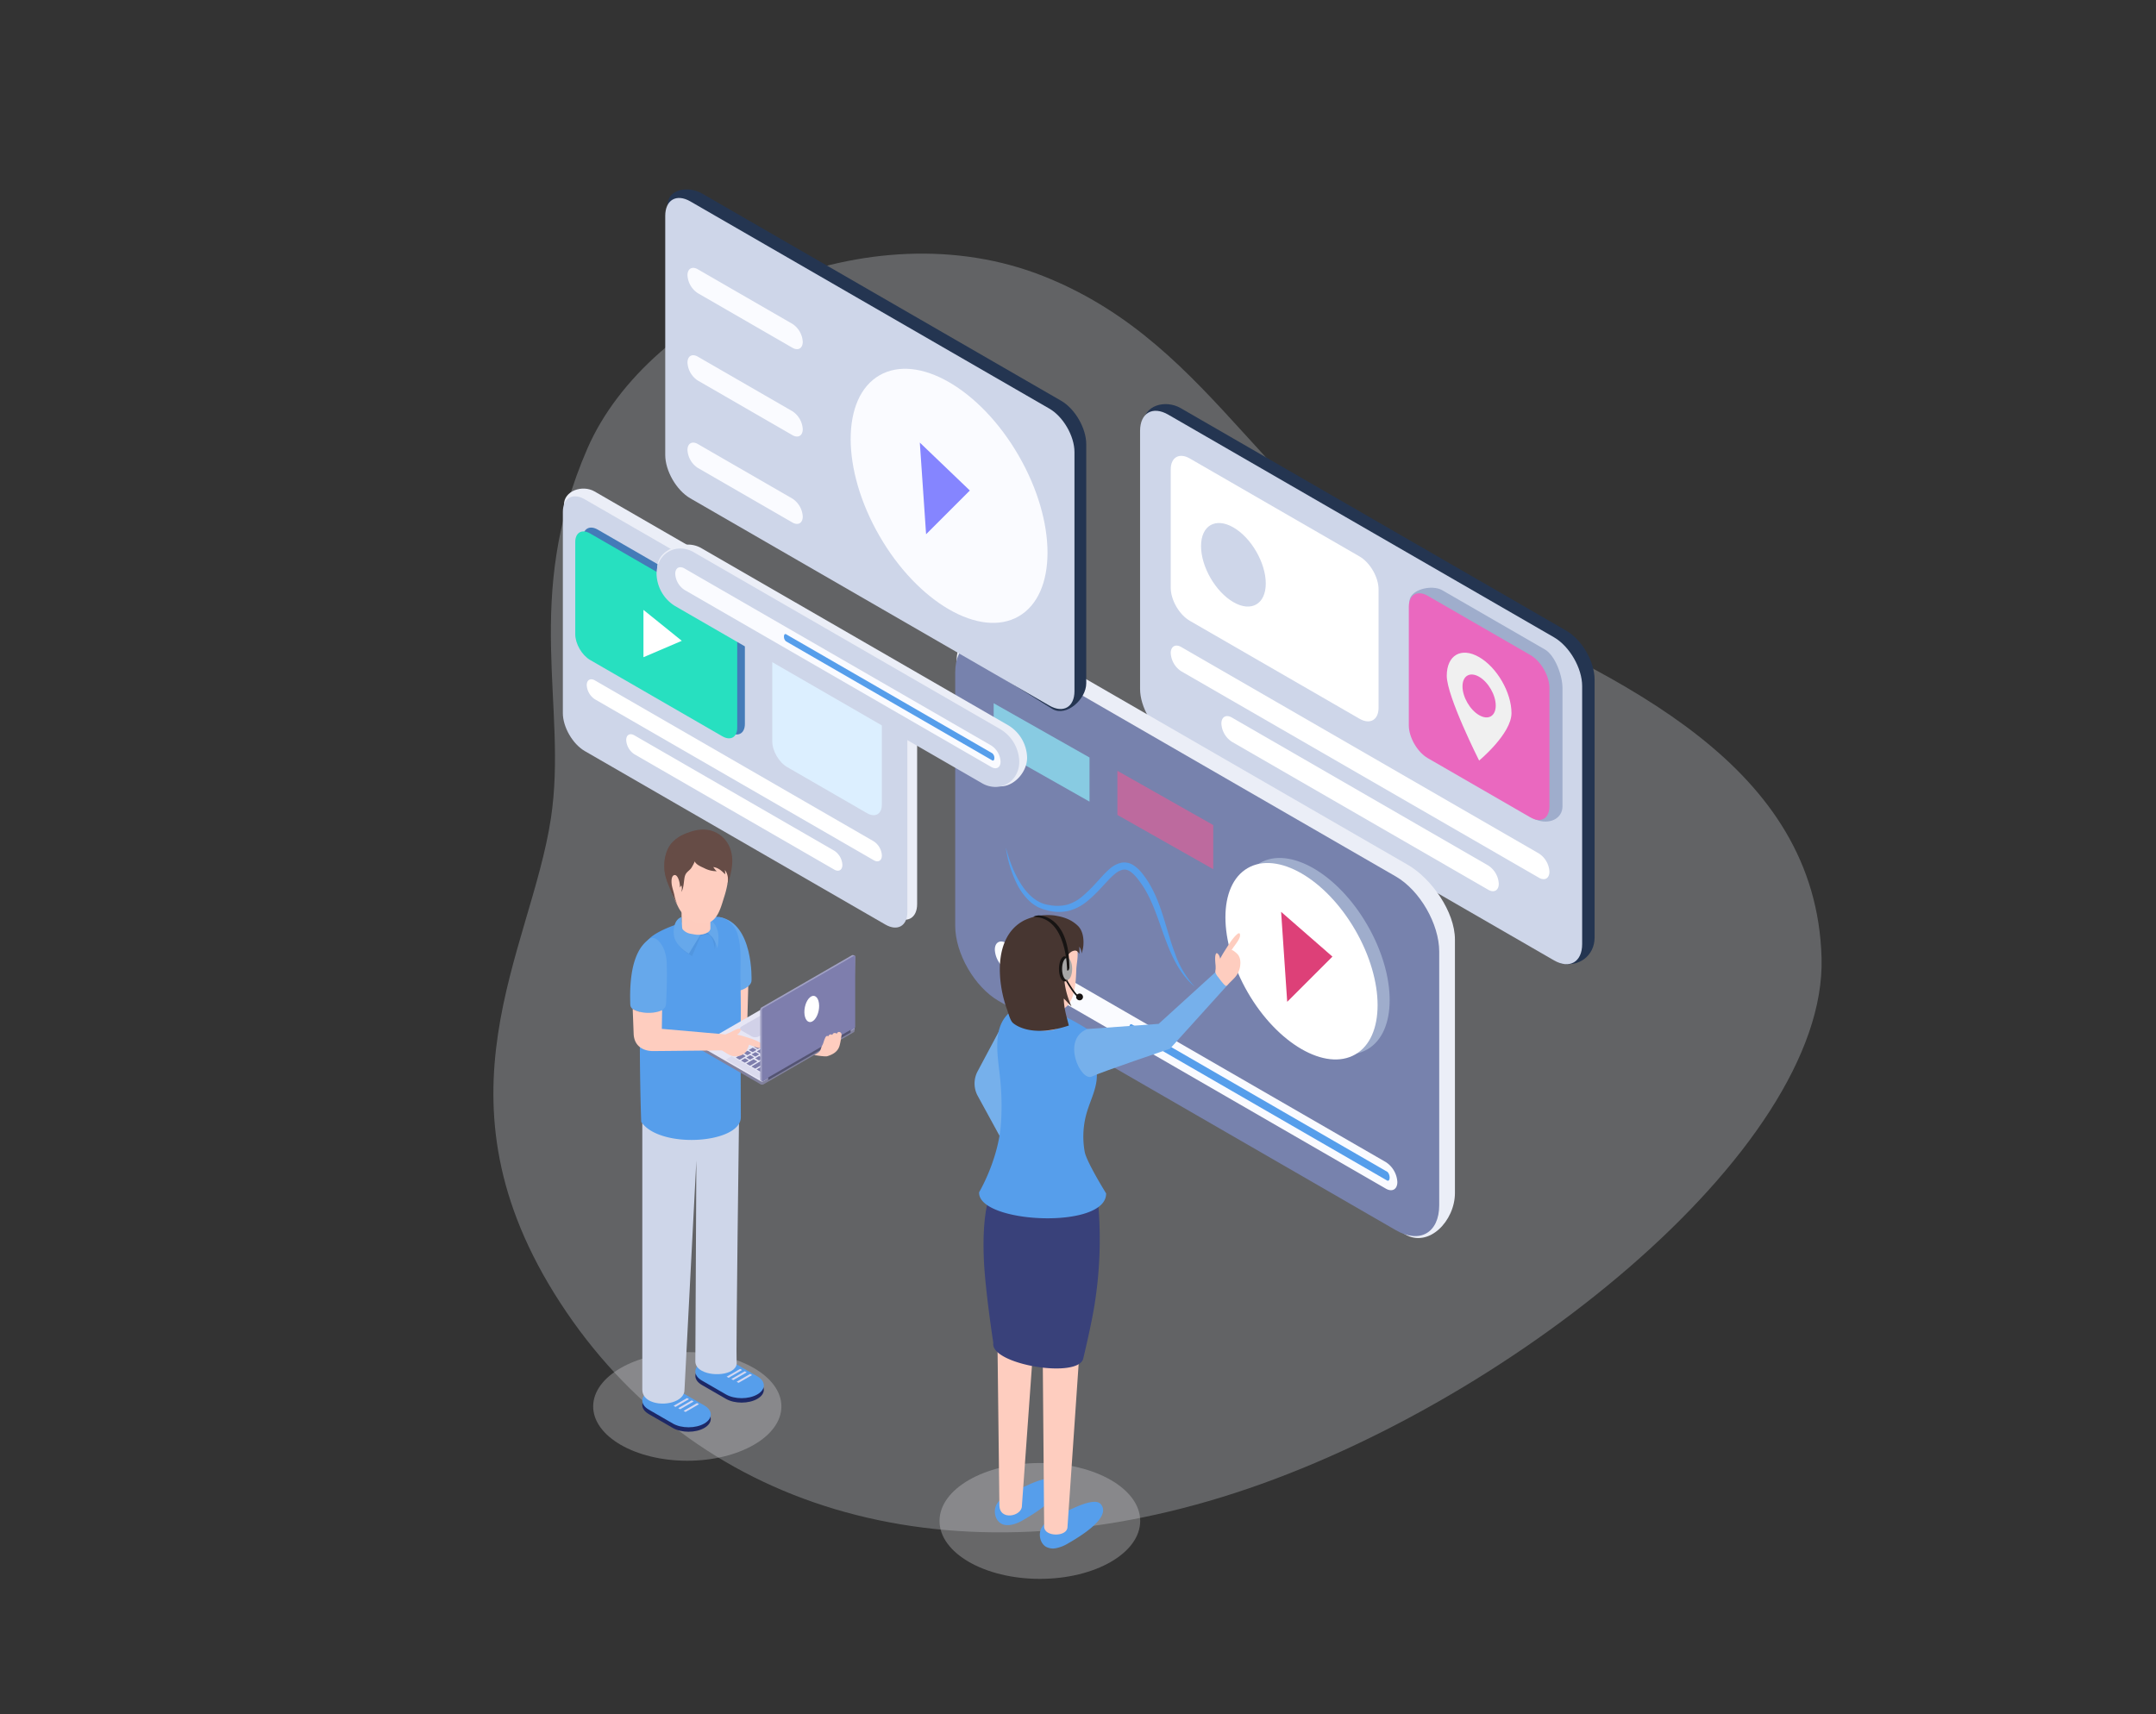 <svg xmlns="http://www.w3.org/2000/svg" xmlns:xlink="http://www.w3.org/1999/xlink" width="1427" height="1135" viewBox="0 0 1427 1135"><rect x="0" y="0" width="1427" height="1135" fill="#333333" stroke="none"/><defs><clipPath id="b"><rect width="1427" height="1135"/></clipPath></defs><g id="a" clip-path="url(#b)"><g transform="translate(0.213 38)"><g transform="translate(-1140 -49)" opacity="0.248"><g transform="matrix(0.407, 0.914, -0.914, 0.407, 2076.792, 9)"><g transform="translate(0 0)"><path d="M370.936,143.988c97.292-86.659,201.52-179.062,319.12-130.627s188.148,313.8,164.59,507.614c-23.5,193.742-136.034,322.241-295.625,347.487s-219.578-76.305-295.187-124.74C200.722,703.3,123.113,701.952,50,622.03c-68.361-74.816-70.922-235.014,19.121-322.453S274.269,229.937,370.936,143.988Z" fill="#f1f8fe"/></g></g></g></g><g transform="translate(-307.997 -91.402)"><g transform="translate(680.534 216.792)"><g transform="translate(0)"><ellipse cx="66.41" cy="38.343" rx="66.41" ry="38.343" transform="translate(249.31 843.21)" fill="#dfe1e5" opacity="0.3" style="mix-blend-mode:multiply;isolation:isolate"/><g transform="translate(382.046 142.145)"><path d="M589.928,1506.1,841.161,1659.66c12.332,3.179,22.729-5.037,22.729-16.926l0-170.822c0-11.891-8.349-26.35-18.645-32.3l-255.316-147.4c-10.3-5.945-24.646-1.668-24.646,10.223l6,171.365C571.283,1485.693,579.63,1500.15,589.928,1506.1Z" transform="translate(-563.056 -1289.554)" fill="#243551"/><path d="M588.513,1508.453l255.314,147.4c10.3,5.945,18.645,1.126,18.645-10.765l0-170.822c0-11.891-8.347-26.35-18.645-32.3l-255.314-147.4c-10.3-5.945-18.645-1.125-18.645,10.765l0,170.822C569.868,1488.049,578.215,1502.508,588.513,1508.453Z" transform="translate(-569.868 -1287.589)" fill="#ced6e9"/><path d="M597.928,1470.128l62.526,40.574c9.313,3.834,17.954-.618,17.954-8.645v-78.394c0-8.028-4.737-21.521-11.688-25.535l-67.893-39.2c-6.952-4.012-21.7-.458-21.7,7.569l8.218,81.826C585.341,1456.354,590.975,1466.114,597.928,1470.128Z" transform="translate(-398.824 -1235.712)" fill="#9fadcc"/><path d="M594.523,1468.5l67.893,39.2c6.952,4.014,12.587.759,12.587-7.269l0-78.394c0-8.028-5.635-17.789-12.587-21.8l-67.893-39.2c-6.952-4.014-12.587-.759-12.587,7.266l0,78.4C581.936,1454.727,587.572,1464.487,594.523,1468.5Z" transform="translate(-404.061 -1234.086)" fill="#ea68bf"/><path d="M657.523,1417.821,769.9,1482.7c6.952,4.014,12.589.759,12.589-7.268V1397.04c0-8.028-5.635-17.787-12.587-21.8l-112.38-64.883c-6.953-4.012-12.587-.759-12.587,7.268l0,78.4C644.936,1404.046,650.571,1413.807,657.523,1417.821Z" transform="translate(-624.637 -1274.38)" fill="#fff"/><path d="M588.886,1395.615,825.632,1532.3c3.838,2.217,6.949.42,6.949-4.012a15.357,15.357,0,0,0-6.949-12.034L588.886,1379.568c-3.838-2.217-6.949-.42-6.949,4.012A15.358,15.358,0,0,0,588.886,1395.615Z" transform="translate(-561.638 -1218.74)" fill="#fff"/><path d="M607.559,1421.619,777.268,1519.6c3.838,2.215,6.949.42,6.949-4.012a15.357,15.357,0,0,0-6.949-12.034l-169.709-97.98c-3.838-2.215-6.949-.418-6.949,4.012A15.36,15.36,0,0,0,607.559,1421.619Z" transform="translate(-546.794 -1198.066)" fill="#fff"/><g transform="translate(40.359 78.731)"><path d="M686.526,1348.7c0,13.659,9.589,30.268,21.419,37.1s21.421,1.292,21.421-12.366-9.589-30.27-21.419-37.1S686.526,1335.046,686.526,1348.7Z" transform="translate(-686.526 -1333.413)" fill="#ced6e9"/></g><g transform="translate(202.99 164.57)"><path d="M595.927,1396.524c0,13.661,21.42,56.132,21.42,56.132s21.419-17.741,21.419-31.4-9.589-30.269-21.419-37.1S595.929,1382.865,595.927,1396.524Z" transform="translate(-595.927 -1381.232)" fill="#f0f0f0"/></g><path d="M601.731,1397.135c0,7.017,4.926,15.547,11,19.056s11,.664,11-6.353-4.924-15.547-11-19.055S601.731,1390.12,601.731,1397.135Z" transform="translate(-388.322 -1210.262)" fill="#ea68bf"/></g><g transform="translate(259.691 291.353)"><path d="M600.861,1665.335,862.073,1827.69c15.859,9.155,33.028-9.031,33.028-27.342l0-167.852c0-18.312-15.456-40.373-31.313-49.528l-262.925-151.8c-15.858-9.155-35.58-1.811-35.58,16.5l6.864,167.931C572.148,1633.912,585,1656.18,600.861,1665.335Z" transform="translate(-564.349 -1427.235)" fill="#ebeef7"/><path d="M599.791,1669.672l262.926,151.8c15.858,9.157,28.714,1.734,28.714-16.577l0-167.852c0-18.312-12.854-40.577-28.714-49.734L599.793,1435.51c-15.858-9.156-28.714-1.734-28.714,16.578l0,167.852C571.077,1638.251,583.933,1660.517,599.791,1669.672Z" transform="translate(-571.077 -1423.773)" fill="#7782ad"/><path d="M786.252,1599.8A61.835,61.835,0,0,1,773.2,1577.86c-3.064-7.986-5.213-16.328-7.866-24.607-2.594-8.27-5.764-16.624-10.724-24.128-2.5-3.642-5.1-7.44-9.557-10.115a10.819,10.819,0,0,0-7.913-1.18,17.792,17.792,0,0,0-6.619,3.438c-3.653,3.027-6.358,6.376-9.315,9.505a98.067,98.067,0,0,1-8.975,8.886,28,28,0,0,1-10.4,5.838,27.115,27.115,0,0,1-11.925.23c-8.259-1.05-14.52-7.211-18.958-14.371-4.558-7.168-7.491-15.368-9.744-23.7a78.107,78.107,0,0,0,7.714,24.874,40.266,40.266,0,0,0,8.029,10.683,25.67,25.67,0,0,0,5.663,3.954c1.068.449,2.17.95,3.254,1.292l3.256.919a29.428,29.428,0,0,0,13.763.176,32.268,32.268,0,0,0,12.215-6.385,93.548,93.548,0,0,0,9.539-9.216c2.987-3.13,5.825-6.477,8.862-8.939a13.23,13.23,0,0,1,4.732-2.583,6.044,6.044,0,0,1,4.569.672c3.068,1.721,5.685,5.18,8.076,8.568,4.807,6.809,7.963,14.745,10.937,22.783,2.924,8.069,5.584,16.364,9.239,24.311C774.7,1586.664,779.531,1594.278,786.252,1599.8Z" transform="translate(-627.685 -1363.293)" fill="#569eeb"/><path d="M700.02,1483.658l63.434,35.917v-29.217L700.02,1454.44Z" transform="translate(-674.56 -1405.604)" fill="#88cbe2"/><path d="M654.4,1508.578l63.434,35.917v-29.217L654.4,1479.361Z" transform="translate(-547.049 -1385.791)" fill="#bd6a9e"/><ellipse cx="71.221" cy="41.121" rx="71.221" ry="41.121" transform="translate(237.194 298.534) rotate(-120)" fill="#9fadcc"/><ellipse cx="71.221" cy="41.121" rx="71.221" ry="41.121" transform="translate(229.206 301.884) rotate(-120)" fill="#fff"/><path d="M594.127,1560.917l251.2,145.023c4.2,2.427,7.608.459,7.608-4.391a16.821,16.821,0,0,0-7.608-13.178l-251.2-145.023c-4.2-2.425-7.608-.46-7.608,4.392A16.814,16.814,0,0,0,594.127,1560.917Z" transform="translate(-560.295 -1335.743)" fill="#fafbff"/><g transform="translate(115.252 261.297)"><path d="M759.951,1676.313c.939.542,1.7-.328,1.7-1.938s-.763-3.36-1.7-3.9l-168.9-97.514c-.939-.54-1.7.33-1.7,1.939s.763,3.362,1.7,3.9Z" transform="translate(-589.348 -1572.799)" fill="#569eeb"/></g><path d="M44.969,0V42.329L0,3.059Z" transform="translate(217.871 184.78) rotate(45)" fill="#dd4078"/></g><g transform="translate(0 198.078)"><path d="M783.85,1543.853l198.965,114.87c8.024,4.633,14.529.878,14.529-8.388l0-133.121c0-9.266-6.505-20.534-14.529-25.167l-198.965-114.87c-8.026-4.633-20.273-.474-20.273,8.792l5.741,132.718C769.319,1527.954,775.824,1539.222,783.85,1543.853Z" transform="translate(-762.853 -1375.273)" fill="#ebeef7"/><path d="M781.71,1546.786l198.965,114.87c8.024,4.633,14.529.876,14.531-8.39V1520.145c0-9.266-6.505-20.532-14.529-25.165L781.712,1380.11c-8.024-4.633-14.531-.878-14.531,8.389v133.12C767.179,1530.885,773.685,1542.153,781.71,1546.786Z" transform="translate(-767.181 -1373.005)" fill="#ced6e9"/><path d="M786.393,1515.652,839.3,1546.2c5.417,3.127,9.808.592,9.808-5.663l0-61.094c0-6.256-4.392-13.861-9.81-16.99l-52.908-30.545c-5.417-3.129-9.81-.592-9.81,5.663v61.094C776.585,1504.917,780.976,1512.525,786.393,1515.652Z" transform="translate(-637.968 -1331.311)" fill="#dcefff"/><path d="M836.9,1474.745l87.578,50.561c5.417,3.129,9.81.593,9.81-5.663v-61.092c0-6.256-4.391-13.863-9.808-16.99L836.9,1391c-5.418-3.127-9.81-.592-9.81,5.664v61.093C827.093,1464.012,831.484,1471.617,836.9,1474.745Z" transform="translate(-813.809 -1363.834)" fill="#447bb8"/><path d="M839.725,1476.156l87.578,50.562c5.418,3.129,9.81.592,9.81-5.663v-61.092c0-6.256-4.391-13.863-9.808-16.99l-87.578-50.562c-5.417-3.127-9.81-.592-9.81,5.664v61.093C829.917,1465.424,834.308,1473.029,839.725,1476.156Z" transform="translate(-821.703 -1362.711)" fill="#27e0c0"/><path d="M32.428,0,22.163,25.631,0,3.468Z" transform="translate(55.796 77.85) rotate(45)" fill="#fff"/><path d="M782,1458.852l184.5,106.516c2.991,1.727,5.416.327,5.416-3.127a11.967,11.967,0,0,0-5.416-9.378L782,1446.348c-2.99-1.727-5.414-.326-5.414,3.125A11.967,11.967,0,0,0,782,1458.852Z" transform="translate(-760.768 -1319.352)" fill="#fff"/><path d="M796.554,1479.118l132.253,76.353c2.991,1.727,5.414.327,5.414-3.125a11.968,11.968,0,0,0-5.414-9.379l-132.253-76.355c-2.991-1.727-5.416-.327-5.416,3.127A11.973,11.973,0,0,0,796.554,1479.118Z" transform="translate(-749.2 -1303.24)" fill="#fff"/></g><g transform="translate(272.5 480.382)"><g transform="translate(0 61.098)"><path d="M706.354,1779.508a9.926,9.926,0,0,1-7.4-.834c-4.01-2.529-4.987-8.527-2.854-12.467,3.321-6.132,13.987-9.821,20-12.553,3.777-1.716,15.655-7.32,19.191-3.192,7.951,9.277-16.391,23.009-22.28,26.416A23.637,23.637,0,0,1,706.354,1779.508Z" transform="translate(-651.782 -1421.555)" fill="#569eeb"/><path d="M722.949,1770.913c-2.61.553-5.286.5-7.4-.837-4.012-2.529-4.989-8.525-2.854-12.466,3.319-6.132,13.987-9.819,20-12.553,3.777-1.716,15.655-7.319,19.191-3.192,7.95,9.279-16.389,23.009-22.28,26.418A23.613,23.613,0,0,1,722.949,1770.913Z" transform="translate(-698.162 -1428.39)" fill="#569eeb"/><path d="M728.111,1696.353l-7.92,115.8c0,6.827-15.448,6.735-15.448-.091l-1.018-121.7Z" transform="translate(-658.678 -1468.156)" fill="#fecdbf"/><path d="M744.83,1690.258l-8.087,112.908c0,6.827-14.9,10.04-14.9-.6l-1.4-118.3Z" transform="translate(-705.409 -1473.002)" fill="#fecdbf"/><path d="M696.405,1687.968c-.5-12.964-.135-28.958,3.7-41.353,2.917-9.431,6.972-22.765,18.613-23.729,4.5-.372,9.832,1.409,14.142,2.559,12.068,3.222,23.817,9.123,36.052,11.4,3,6.83,3.161,13.739,3.675,20.991a274.239,274.239,0,0,1-2.682,59.636c-1.994,13.411-7.591,36.538-7.591,36.538-2.389,14.292-62,4.332-59.611-9.961C702.7,1744.052,697.2,1708.5,696.405,1687.968Z" transform="translate(-690.291 -1521.846)" fill="#39417a"/><path d="M752.29,1568.967l-20.4,38.291a17.15,17.15,0,0,0,.075,15.9l19.18,35.1Z" transform="translate(-729.972 -1564.674)" fill="#76b0eb"/><path d="M708.221,1645.473c-2.287,23.485-14.316,43.55-14.316,43.55-.943,20.7,84.47,24.924,84.067.761,0,0-12.889-20.735-14.172-27.511a56.642,56.642,0,0,1,1.691-27.054c2.542-8.275,7.283-17,6.186-26.025-1.027-8.464-4.351-27.032-4.351-27.032s-13.445-8.887-22.519-11.761c-9.595-3.039-23.673-7.04-31.59.467-11.433,10.844-6.3,30.823-5.2,44.965A170.466,170.466,0,0,1,708.221,1645.473Z" transform="translate(-690.898 -1566.576)" fill="#569eeb"/></g><g transform="translate(16.723)"><path d="M751.5,1554.5a24.615,24.615,0,0,1,.149,4.728c-.189,2.752-.718,5.411-.837,8.2-.25,5.875-.442,11.7-2.285,17.337a21.4,21.4,0,0,1-3.114,6.157c-.564.758-3.9,3.132-3.927,3.906l-.307,8.55c-.074,2.066-2.668,3.389-6.078,4.033-6.527,1.258-15.96-.1-15.818-4.033l.262-7.324a23.354,23.354,0,0,1-2.98-4.195c-4.576-7.292-12.555-22.264-12.163-30.461.46-10.164,3.687-20.133,14.116-25.039a24.239,24.239,0,0,1,23.422,1.547C747.316,1541.453,750.673,1547.981,751.5,1554.5Z" transform="translate(-700.19 -1531.326)" fill="#fecdbf"/><path d="M757.483,1553.138a19.988,19.988,0,0,1-1.185,4.924,6.8,6.8,0,0,0-1.508-4.518,41.671,41.671,0,0,1,.117,4.718c-1.2-1.6-1.853-2.633-4.143-1.934-5.464,1.672-6.232,12.059-6.053,16.669a54.57,54.57,0,0,0,4.976,20.056c-1.736-1.5-3.569-3.874-5.145-5.191.242,7.191,1.869,11.724,3.355,17.862-26.655,8.853-37.176-1.9-37.178-1.9-1.745-1.785-2.818-6.29-3.7-8.715-6.611-18.044-9.187-48.435,11.411-59.042a36.638,36.638,0,0,1,19.722-3.249c6.069.934,11.076,2.5,15.6,6.739C757.336,1542.909,757.948,1548.653,757.483,1553.138Z" transform="translate(-702.237 -1532.539)" fill="#473631"/></g><path d="M657.8,1591.384l47.273-3.416,37.915-34.494,7.584,8.9L712.624,1604.4s-44.466,15.011-51.8,18.455S640.431,1598.374,657.8,1591.384Z" transform="translate(-583.24 -1515.895)" fill="#76b0eb"/><g transform="translate(159.243 12.083)"><g transform="translate(0 13.197)"><path d="M652.236,1559.683c-.257-1.475-.007-3.508-.165-5.148-.174-1.8-.492-4.953.007-6.852.458-1.741,1.355-1.117,2.253.271a7.737,7.737,0,0,1,.718,5.184C654.729,1555.011,653.965,1559,652.236,1559.683Z" transform="translate(-651.81 -1546.622)" fill="#fecdbf"/></g><path d="M660.69,1540.7c-.007,2.883-4.486,7.464-5.633,9.871.409-.8,3.355,1.942,3.656,2.237,2.307,2.261,2.436,5.57,1.971,8.577-1.027,5.935-4.382,7.93-7.749,11.587a3.737,3.737,0,0,1-1.287,1.109.688.688,0,0,1-.682-.155,11.516,11.516,0,0,1-1.287-1.21,45.119,45.119,0,0,1-3.287-4.2,8.764,8.764,0,0,1-1.958-3.2c-.009-.135-.027-.226-.029-.4-.018-.091.009-.217-.009-.309a21.642,21.642,0,0,1,.494-2.163,19.981,19.981,0,0,1,1.58-4.278,75.348,75.348,0,0,1,4.269-7.564c2.077-3.247,4.341-7.022,6.931-9.673C658.911,1539.681,660.724,1538.037,660.69,1540.7Z" transform="translate(-644.21 -1539.27)" fill="#fecdbf"/></g><g transform="translate(39.04 0.267)"><path d="M707.1,1556.108c0,4.6,1.682,8.32,3.755,8.32s3.757-3.725,3.757-8.32-1.682-8.32-3.757-8.32S707.1,1551.513,707.1,1556.108Z" transform="translate(-690.277 -1520.682)" fill="#171413"/><ellipse cx="3.329" cy="7.373" rx="3.329" ry="7.373" transform="translate(18.892 28.053)" fill="#a6a6a6"/><path d="M731.157,1567.552c-.368,1.666-.9,1.821-1.486,1.585,0,0,.122-35.449-22.2-35.449-.289-.276,2.24-1.3,4.664-.914C713.931,1533.061,731.157,1534.99,731.157,1567.552Z" transform="translate(-707.45 -1532.688)" fill="#171413"/><path d="M704.882,1556.53s5.233,9.056,7.482,10.293l-.5,1.125s-2.675-1.773-7.749-10.7Z" transform="translate(-682.661 -1513.732)" fill="#171413"/><path d="M703.6,1565.52a2.237,2.237,0,1,0-.521-2.863A2.07,2.07,0,0,0,703.6,1565.52Z" transform="translate(-674.519 -1509.799)" fill="#171413"/></g></g><g transform="translate(62.016 235.158)"><path d="M988.818,1492.253c9,0,17.576-9.446,17.576-19a25.76,25.76,0,0,0-12.343-21.371L791.04,1334.673a17.724,17.724,0,0,0-8.934-2.5c-9,0-20.456,5.419-20.456,14.976,0,8.388,9.749,18.965,17.012,23.158l203.019,117.209C984.548,1489.176,985.761,1492.253,988.818,1492.253Z" transform="translate(-761.127 -1332.174)" fill="#ebeef7"/><path d="M988.833,1491.468c9,0,15.78-7.213,15.78-16.77a25.761,25.761,0,0,0-12.343-21.37L789.258,1336.121a17.713,17.713,0,0,0-8.934-2.5c-9,0-15.779,7.209-15.779,16.766a25.769,25.769,0,0,0,12.334,21.368L979.9,1488.966A17.715,17.715,0,0,0,988.833,1491.468Z" transform="translate(-764.545 -1331.023)" fill="#ced6e9"/><path d="M777.588,1355.556l203.02,117.211c3.4,1.96,6.148.37,6.148-3.551a13.587,13.587,0,0,0-6.148-10.648L777.59,1341.357c-3.4-1.96-6.15-.372-6.15,3.549A13.592,13.592,0,0,0,777.588,1355.556Z" transform="translate(-759.065 -1325.54)" fill="#fafbff"/><g transform="translate(84.33 59.211)"><path d="M911.609,1448.821c.758.438,1.375-.266,1.375-1.567a3.952,3.952,0,0,0-1.375-3.154L775.1,1365.29c-.758-.438-1.373.265-1.373,1.565a3.948,3.948,0,0,0,1.373,3.154Z" transform="translate(-773.726 -1365.16)" fill="#569eeb"/></g></g><g transform="translate(67.761)"><path d="M762.683,1400.506,994.651,1545.22c9.175,5.3,22.288-6.51,22.289-17.1l0-158.237c0-10.593-7.437-23.473-16.61-28.77l-237.645-137.2c-9.174-5.3-22.844-2.987-22.844,7.606l6.231,160.222C746.074,1382.329,753.511,1395.21,762.683,1400.506Z" transform="translate(-738.276 -1201.172)" fill="#243551"/><path d="M760.8,1403.2l237.646,137.2c9.173,5.3,16.61,1,16.61-9.591l0-158.237c0-10.593-7.437-23.472-16.61-28.768L760.8,1206.6c-9.173-5.3-16.61-1-16.61,9.589l0,158.237C744.188,1385.018,751.625,1397.9,760.8,1403.2Z" transform="translate(-744.188 -1198.661)" fill="#ced6e9"/><ellipse cx="92.128" cy="53.191" rx="92.128" ry="53.191" transform="matrix(-0.5, -0.866, 0.866, -0.5, 187.88, 309.249)" fill="#fafbff"/><path d="M851.225,1246.862l62.6,36.138c3.78,2.183,6.846.415,6.846-3.953a15.135,15.135,0,0,0-6.846-11.858l-62.6-36.138c-3.78-2.183-6.846-.415-6.846,3.953A15.135,15.135,0,0,0,851.225,1246.862Z" transform="translate(-829.652 -1178.159)" fill="#fafbff"/><path d="M851.225,1279.085l62.6,36.138c3.78,2.183,6.846.413,6.846-3.953a15.135,15.135,0,0,0-6.846-11.859l-62.6-36.138c-3.78-2.185-6.846-.415-6.846,3.953A15.135,15.135,0,0,0,851.225,1279.085Z" transform="translate(-829.652 -1152.541)" fill="#fafbff"/><path d="M851.227,1311.307l62.6,36.138c3.782,2.183,6.846.413,6.846-3.953a15.129,15.129,0,0,0-6.846-11.858l-62.6-36.138c-3.782-2.185-6.846-.415-6.846,3.953A15.131,15.131,0,0,0,851.227,1311.307Z" transform="translate(-829.653 -1126.922)" fill="#fafbff"/></g><path d="M45.846,0V40.948L0,.974Z" transform="translate(236.957 166.934) rotate(45)" fill="#8585ff"/></g><g transform="translate(20.073 423.799)"><ellipse cx="62.285" cy="35.961" rx="62.285" ry="35.961" transform="translate(0 345.969)" fill="#dfe1e5" opacity="0.3" style="mix-blend-mode:multiply;isolation:isolate"/><g transform="translate(24.464)"><g transform="translate(0)"><g transform="translate(8.053 369.579)"><path d="M1246.1,1667.777c-5.739,3.312-5.739,8.683,0,12l15.931,9.2c5.737,3.312,15.041,3.312,20.778,0s5.739-8.685,0-12l-15.931-9.2C1261.144,1664.463,1251.84,1664.463,1246.1,1667.777Z" transform="translate(-1241.799 -1662.351)" fill="#1d2866"/><path d="M1246.1,1666.139c-5.739,3.312-5.739,8.683,0,12l15.931,9.2c5.737,3.312,15.041,3.312,20.778,0s5.739-8.684,0-12l-15.931-9.2C1261.144,1662.825,1251.84,1662.825,1246.1,1666.139Z" transform="translate(-1241.799 -1663.654)" fill="#569eeb"/><g transform="translate(20.707 6.806)"><path d="M1258.289,1675.184l8.913-5.146-1.273-.735-8.913,5.146Z" transform="translate(-1250.408 -1665.969)" fill="#d3d7f2"/><path d="M1256.328,1674.187l8.913-5.146-1.273-.735-8.913,5.146Z" transform="translate(-1251.967 -1666.762)" fill="#d3d7f2"/><path d="M1254.608,1673.326l8.913-5.146-1.273-.735-8.913,5.146Z" transform="translate(-1253.335 -1667.446)" fill="#d3d7f2"/></g></g><g transform="translate(43.17 350.295)"><path d="M1265.666,1657.033c-5.739,3.314-5.739,8.685,0,12l15.93,9.2c5.739,3.313,15.041,3.313,20.78,0s5.737-8.683,0-12l-15.931-9.2C1280.705,1653.721,1271.4,1653.721,1265.666,1657.033Z" transform="translate(-1261.362 -1651.608)" fill="#1d2866"/><path d="M1265.666,1655.4c-5.739,3.312-5.739,8.685,0,12l15.93,9.2c5.739,3.314,15.041,3.314,20.78,0s5.737-8.685,0-12l-15.931-9.2C1280.705,1652.082,1271.4,1652.082,1265.666,1655.4Z" transform="translate(-1261.362 -1652.911)" fill="#569eeb"/><g transform="translate(20.706 6.807)"><path d="M1277.852,1664.442l8.912-5.146-1.273-.735-8.913,5.146Z" transform="translate(-1269.97 -1655.226)" fill="#d3d7f2"/><path d="M1275.891,1663.444l8.912-5.146-1.273-.736-8.913,5.146Z" transform="translate(-1271.529 -1656.019)" fill="#d3d7f2"/><path d="M1274.17,1662.584l8.913-5.146-1.273-.735-8.913,5.146Z" transform="translate(-1272.897 -1656.703)" fill="#d3d7f2"/></g></g><path d="M1241.8,1562.829v182.19c0,3.793,2.352,6.351,5.7,7.793,8.2,3.617,22.406.5,22.23-7.793l7.85-151.7-.677,133.172c.059,2.7,1.824,4.735,4.382,6.118,8,4.351,24.142,2.292,22.936-6.118-.47-3.38,1.617-162.872,1.617-162.872Z" transform="translate(-1233.749 -1374.237)" fill="#ced6e9"/><g transform="translate(53.226 57.993)"><g transform="translate(6.319 41.679)"><path d="M1289.231,1513.293l-.675,24.8,33.338,15.576c6.235,2.222,1.625,15.156-4.61,12.932l-38.9-16.4a11.523,11.523,0,0,1-7.128-9.519l-.772-20.232Z" transform="translate(-1270.485 -1513.293)" fill="#fecdbf"/></g><path d="M1273.178,1490.127c-7.948-1.472-6.507,28.215-5.146,39.409,1.915,15.773,26.075,10.069,26.048,2.413C1294.079,1531.949,1295.555,1494.272,1273.178,1490.127Z" transform="translate(-1266.964 -1490.074)" fill="#66a8eb"/></g><path d="M1241.807,1625.73c2.675,3.969,7.32,6.909,12.937,8.849,20.231,7.117,53.224,1.677,52.987-12.084,0,0-.235-52.281-.058-64.807.176-11.645-.294-23.23-.147-34.815.088-6.852.147-14-1.765-20.7a17,17,0,0,0-4.94-8.351,14.554,14.554,0,0,0-5.529-3.265c-10.5-3.308-44.706,7.159-49.546,15.673C1238.689,1514.7,1241.246,1612.791,1241.807,1625.73Z" transform="translate(-1234.465 -1432.197)" fill="#569eeb"/><path d="M1254.2,1498.644c-.223,3.867,3.479,8.381,6.573,10.3,1.194.738,4.079,2.671,4.079,2.671s3.256-7.432,4.482-10.544c.393-1,.808-1.914,1.091-2.892,1.538-.183,3.355-1.134,4.983-.989,1.278.115,2.619,2.455,3.17,3.742a30.706,30.706,0,0,1,1.328,6.191s1.266-6.888-.154-9.343c-1.21-2.091-2.87-1.962-5.152-2.063a110.5,110.5,0,0,0-14.942.1C1257.108,1496.046,1254.954,1495.845,1254.2,1498.644Z" transform="translate(-1223.897 -1427.758)" fill="#4784c4" opacity="0.3" style="mix-blend-mode:multiply;isolation:isolate"/><path d="M1267.04,1500.215s1.983,2,2.708,2.7c1.993,1.915,3.716,7.659,3.716,7.659a42.637,42.637,0,0,0,.587-4.382,36.867,36.867,0,0,0,.056-4.132c-.309-4.044-2.052-8.191-5.583-10.411a9.087,9.087,0,0,0-1.968-.911,9.694,9.694,0,0,1-2.021-.476c1.8,1.321,2.21,4.746,2.3,6.816A12.131,12.131,0,0,0,1267.04,1500.215Z" transform="translate(-1215.669 -1431.935)" fill="#66a8eb"/><g transform="translate(22.587)"><path d="M1256.277,1502.438c0,5.784,19.008,5.784,19.008,0v-18.566h-19.008Z" transform="translate(-1244.823 -1437.013)" fill="#fecdbf"/><path d="M1258.577,1490.075s.045,7.1.7,8.036a9.083,9.083,0,0,0,4.581,2.836,35.037,35.037,0,0,0,7.231.784s-6.493,10.465-7.638,12.535c-4.2-2.352-9.776-7.313-10.042-13.063C1252.946,1491.094,1258.577,1490.075,1258.577,1490.075Z" transform="translate(-1247.123 -1432.081)" fill="#66a8eb"/><path d="M1256.612,1488.482c-.467-2.516-.7-4.61-.216-4.61H1275.4v18.566c0,3.637-6.6,4.571-9.027,4.328-4.414-.442-6.573-6.019-7.814-9.788C1258.393,1496.461,1257.273,1492.047,1256.612,1488.482Z" transform="translate(-1244.943 -1437.013)" fill="#fecdbf" opacity="0.5" style="mix-blend-mode:multiply;isolation:isolate"/><path d="M1257.9,1508.138a20.367,20.367,0,0,0,9.557,8.939,9.19,9.19,0,0,0,.941.413,13.274,13.274,0,0,0,9.438.47c6.441-2.294,8.41-11.5,10.41-17.615,2.617-8.173,3.353-17.024,3.206-25.463a1.165,1.165,0,0,0-.031-.325,10.863,10.863,0,0,0-.587-3.38,13.717,13.717,0,0,0-2.705-4.764c-6-6.881-18.672-9.027-25.847-4.351-6.322,4.116-8.616,7.909-9.762,15.82C1250.759,1490.173,1252.023,1496.524,1257.9,1508.138Z" transform="translate(-1248.392 -1456.337)" fill="#fecdbf"/><path d="M1249.91,1481.047c-.176,5.41,1.294,9.852,3.147,14.409.53,1.323,1.088,2.646,1.646,4.028a65.146,65.146,0,0,0,4.03,7.968,22.417,22.417,0,0,1-2.147-6.2c-.47-2.176-1.235-4.294-1.648-6.47-.293-1.617-.705-6,1.413-6.792,2.881-1.059,4.528,7.2,3.646,8.41a7.968,7.968,0,0,1,1.235-1.559,6.084,6.084,0,0,1-.147,4.264c1.852-2.029,1.677-8,2.47-10.526.824-2.765,2.764-3.294,4.263-5.382.354-.53,2.382-3.94,2.118-4.441,1.323,2.617,4.615,3.647,6.968,4.852a17.758,17.758,0,0,0,7.94,1.764c-.941-.264-1.852-2-2.558-2.734,3.2.264,5.674,2.5,7.85,4.762a6.514,6.514,0,0,0-.2-2.822c2.117,2.147,2.705,7.028,1.675,9.821a63.879,63.879,0,0,0,2.294-7.645c1.441-6.294,1.617-12.88-1.382-18.7a18.922,18.922,0,0,0-12.908-9.88c-4.764-1-9.645-.029-14.114,1.705-.734.264-1.442.558-2.147.881a23.61,23.61,0,0,0-8.439,5.852C1251.587,1470.461,1250.057,1475.812,1249.91,1481.047Z" transform="translate(-1249.896 -1457.768)" fill="#664c46"/><path d="M1252.528,1492.727c-.882-3.881-.765-8.263-.618-12.231.088-2.94.323-7.2,2.971-9.087a7.243,7.243,0,0,1,.558,2.265c.117-1.266,4.175-9.88,5.5-11.086a9.424,9.424,0,0,0-.088,1.883s2.588-3.971,4.646-5.529c-.734.264-1.442.558-2.147.881a23.607,23.607,0,0,0-8.439,5.852c-3.323,3.852-4.852,9.2-5,14.438-.176,5.41,1.294,9.852,3.147,14.409A17.033,17.033,0,0,1,1252.528,1492.727Z" transform="translate(-1249.896 -1456.834)" fill="#664c46" opacity="0.5" style="mix-blend-mode:screen;isolation:isolate"/></g><g transform="translate(0 71.768)"><path d="M1237.361,1539.679c.06,2.264-.176,3.822,1.646,5.087a12.467,12.467,0,0,0,3.56,1.617c5,1.5,11.937,1.2,15.495-.736a5.024,5.024,0,0,0,3-3.94c.029-.558.059-1.147.088-1.706.031-.646.059-1.294.088-1.94.031-.411.059-.824.059-1.264.031-.736.06-1.5.088-2.235.03-.853.059-1.705.088-2.589,0-.029.03-.059,0-.116.03-.853.06-1.736.09-2.618.088-3.5.116-7.293.057-11.027,0-.618-.029-1.235-.029-1.853-.029-.646-.029-1.264-.059-1.853a28.936,28.936,0,0,0-1.559-8.527,17.754,17.754,0,0,0-4.175-6.588c-1.853-1.675-4.059-2.411-6.381-.558a24.214,24.214,0,0,0-6.439,7.674c-3.294,6.146-4.617,13.262-5.263,20.143A113.664,113.664,0,0,0,1237.361,1539.679Z" transform="translate(-1237.313 -1497.748)" fill="#66a8eb"/></g></g><g transform="translate(45.624 83.113)"><path d="M1289.762,1562.242l45.255-26.355v-1.94l-45.255,26.355C1288.827,1560.3,1288.827,1562.242,1289.762,1562.242Z" transform="translate(-1241.794 -1480.314)" fill="#7e7ead"/><g transform="translate(0 24.542)"><path d="M1305.368,1577.866l59.842-34.55c.515-.3.786-2.619.271-2.917l-40.319-21.284a2.072,2.072,0,0,0-1.867,0l-60.178,32.812a2.123,2.123,0,0,0,.336,2.818l40.048,23.12A2.061,2.061,0,0,0,1305.368,1577.866Z" transform="translate(-1262.73 -1516.824)" fill="#82829e"/><path d="M1305.219,1576.715l59.842-34.55a.57.57,0,0,0,0-1.079l-40.048-23.122a2.059,2.059,0,0,0-1.867,0l-59.842,34.551a.568.568,0,0,0,0,1.077l40.048,23.122A2.061,2.061,0,0,0,1305.219,1576.715Z" transform="translate(-1262.58 -1517.741)" fill="#e6e6f5"/><g transform="translate(24.464 14.468)"><path d="M1305.1,1528.555l2.114-1.237a.162.162,0,0,0,0-.307l-2.018-1.149a.588.588,0,0,0-.531,0l-2.115,1.236a.162.162,0,0,0,0,.307l2.018,1.149A.584.584,0,0,0,1305.1,1528.555Z" transform="translate(-1255.622 -1525.8)" fill="#7e7ead"/><path d="M1303.164,1529.688l2.113-1.237c.145-.084.144-.223,0-.307l-2.018-1.149a.589.589,0,0,0-.531,0l-2.113,1.237c-.147.087-.145.223,0,.307l2.016,1.149A.588.588,0,0,0,1303.164,1529.688Z" transform="translate(-1257.162 -1524.899)" fill="#7e7ead"/><path d="M1301.227,1530.821l2.113-1.235a.163.163,0,0,0,0-.308l-2.016-1.149a.593.593,0,0,0-.533,0l-2.113,1.237a.162.162,0,0,0,0,.307l2.016,1.149A.587.587,0,0,0,1301.227,1530.821Z" transform="translate(-1258.701 -1523.998)" fill="#7e7ead"/><path d="M1299.289,1531.954l2.113-1.235a.163.163,0,0,0,0-.309l-2.016-1.149a.593.593,0,0,0-.533,0l-2.113,1.237a.162.162,0,0,0,0,.307l2.018,1.149A.584.584,0,0,0,1299.289,1531.954Z" transform="translate(-1260.241 -1523.098)" fill="#7e7ead"/><path d="M1297.352,1533.087l2.115-1.235a.163.163,0,0,0,0-.309l-2.018-1.149a.589.589,0,0,0-.531,0l-2.115,1.237a.162.162,0,0,0,0,.307l2.018,1.151A.588.588,0,0,0,1297.352,1533.087Z" transform="translate(-1261.781 -1522.197)" fill="#7e7ead"/><path d="M1295.417,1534.22l2.113-1.235a.163.163,0,0,0,0-.309l-2.016-1.149a.593.593,0,0,0-.533,0l-2.113,1.237c-.147.086-.146.223,0,.307l2.016,1.151A.588.588,0,0,0,1295.417,1534.22Z" transform="translate(-1263.321 -1521.296)" fill="#7e7ead"/><path d="M1293.479,1535.354l2.113-1.235a.161.161,0,0,0,0-.307l-2.016-1.151a.588.588,0,0,0-.533,0l-2.113,1.235a.162.162,0,0,0,0,.307l2.017,1.151A.584.584,0,0,0,1293.479,1535.354Z" transform="translate(-1264.86 -1520.395)" fill="#7e7ead"/><path d="M1291.542,1536.486l2.115-1.235a.162.162,0,0,0,0-.307l-2.018-1.151a.584.584,0,0,0-.531,0l-2.114,1.235a.162.162,0,0,0,0,.307l2.018,1.151A.585.585,0,0,0,1291.542,1536.486Z" transform="translate(-1266.4 -1519.494)" fill="#7e7ead"/><path d="M1289.607,1537.621l2.113-1.237a.162.162,0,0,0,0-.307l-2.018-1.151a.6.6,0,0,0-.531,0l-2.113,1.237a.163.163,0,0,0,0,.309l2.016,1.149A.593.593,0,0,0,1289.607,1537.621Z" transform="translate(-1267.941 -1518.593)" fill="#7e7ead"/><path d="M1287.67,1538.754l2.113-1.237c.147-.086.145-.222,0-.307l-2.016-1.151a.592.592,0,0,0-.533,0l-2.113,1.235a.163.163,0,0,0,0,.309l2.016,1.149A.594.594,0,0,0,1287.67,1538.754Z" transform="translate(-1269.48 -1517.693)" fill="#7e7ead"/><path d="M1285.732,1539.887l2.112-1.236a.162.162,0,0,0,0-.307l-2.017-1.149a.589.589,0,0,0-.533,0l-2.113,1.235a.164.164,0,0,0,0,.309l2.018,1.149A.589.589,0,0,0,1285.732,1539.887Z" transform="translate(-1271.02 -1516.792)" fill="#7e7ead"/><path d="M1283.8,1541.02l2.113-1.237a.162.162,0,0,0,0-.307l-2.018-1.149a.583.583,0,0,0-.531,0l-2.113,1.235a.163.163,0,0,0,0,.309l2.016,1.149A.594.594,0,0,0,1283.8,1541.02Z" transform="translate(-1272.56 -1515.891)" fill="#7e7ead"/><path d="M1281.86,1542.153l2.113-1.237c.147-.086.145-.223,0-.307l-2.016-1.148a.586.586,0,0,0-.533,0l-2.113,1.235a.163.163,0,0,0,0,.309l2.016,1.149A.594.594,0,0,0,1281.86,1542.153Z" transform="translate(-1274.099 -1514.99)" fill="#7e7ead"/><path d="M1279.018,1544.192l3.576-2.09a.163.163,0,0,0-.005-.309l-2.016-1.149a.593.593,0,0,0-.533,0l-3.574,2.091a.162.162,0,0,0,0,.307l2.018,1.151A.584.584,0,0,0,1279.018,1544.192Z" transform="translate(-1276.358 -1514.047)" fill="#7e7ead"/><path d="M1304.107,1531.367l2.113-1.237c.147-.086.146-.223,0-.307l-2.016-1.149a.587.587,0,0,0-.533,0l-2.113,1.235a.164.164,0,0,0,0,.309l2.018,1.149A.589.589,0,0,0,1304.107,1531.367Z" transform="translate(-1256.411 -1523.566)" fill="#7e7ead"/><path d="M1302.177,1532.5l2.113-1.235a.163.163,0,0,0,0-.309l-2.017-1.149a.589.589,0,0,0-.532,0l-2.114,1.237a.162.162,0,0,0,0,.307l2.018,1.151A.59.59,0,0,0,1302.177,1532.5Z" transform="translate(-1257.946 -1522.668)" fill="#7e7ead"/><path d="M1300.246,1533.625l2.114-1.237c.146-.084.144-.223,0-.307l-2.018-1.149a.589.589,0,0,0-.531,0l-2.115,1.236a.162.162,0,0,0,0,.307l2.018,1.149A.584.584,0,0,0,1300.246,1533.625Z" transform="translate(-1259.481 -1521.769)" fill="#7e7ead"/><path d="M1298.314,1534.756l2.115-1.237c.145-.084.144-.222,0-.307l-2.018-1.149a.588.588,0,0,0-.533,0l-2.113,1.237c-.145.084-.143.222,0,.307l2.018,1.149A.59.59,0,0,0,1298.314,1534.756Z" transform="translate(-1261.016 -1520.871)" fill="#7e7ead"/><path d="M1296.383,1535.886l2.115-1.237a.162.162,0,0,0,0-.307l-2.018-1.151a.589.589,0,0,0-.531,0l-2.115,1.236a.162.162,0,0,0,0,.307l2.018,1.151A.6.6,0,0,0,1296.383,1535.886Z" transform="translate(-1262.551 -1519.973)" fill="#7e7ead"/><path d="M1294.452,1537.014l2.115-1.237c.145-.084.143-.222,0-.307l-2.018-1.149a.59.59,0,0,0-.531,0l-2.115,1.237a.162.162,0,0,0,0,.307l2.018,1.149A.583.583,0,0,0,1294.452,1537.014Z" transform="translate(-1264.087 -1519.075)" fill="#7e7ead"/><path d="M1292.521,1538.145l2.115-1.237c.145-.084.143-.222,0-.307l-2.018-1.149a.584.584,0,0,0-.531,0l-2.113,1.237a.162.162,0,0,0,0,.307l2.018,1.149A.589.589,0,0,0,1292.521,1538.145Z" transform="translate(-1265.622 -1518.177)" fill="#7e7ead"/><path d="M1290.59,1539.275l2.114-1.237a.162.162,0,0,0,0-.307l-2.018-1.151a.583.583,0,0,0-.531,0l-2.115,1.235a.163.163,0,0,0,0,.309l2.018,1.149A.589.589,0,0,0,1290.59,1539.275Z" transform="translate(-1267.157 -1517.279)" fill="#7e7ead"/><path d="M1288.659,1540.4l2.115-1.235a.163.163,0,0,0,0-.309l-2.018-1.149a.589.589,0,0,0-.531,0l-2.115,1.237a.162.162,0,0,0,0,.307l2.018,1.149A.584.584,0,0,0,1288.659,1540.4Z" transform="translate(-1268.692 -1516.38)" fill="#7e7ead"/><path d="M1286.73,1541.534l2.113-1.237c.145-.084.143-.223,0-.307l-2.017-1.149a.584.584,0,0,0-.531,0l-2.113,1.237c-.147.084-.145.223,0,.307l2.016,1.149A.588.588,0,0,0,1286.73,1541.534Z" transform="translate(-1270.228 -1515.482)" fill="#7e7ead"/><path d="M1284.8,1542.664l2.113-1.237a.162.162,0,0,0,0-.307l-2.018-1.149a.584.584,0,0,0-.531,0l-2.113,1.235c-.147.086-.146.224,0,.308l2.016,1.149A.594.594,0,0,0,1284.8,1542.664Z" transform="translate(-1271.763 -1514.584)" fill="#7e7ead"/><path d="M1282.868,1543.792l2.113-1.235a.163.163,0,0,0,0-.308l-2.018-1.149a.59.59,0,0,0-.531,0l-2.113,1.237c-.147.086-.145.223,0,.307l2.016,1.149A.588.588,0,0,0,1282.868,1543.792Z" transform="translate(-1273.298 -1513.686)" fill="#7e7ead"/><path d="M1280.937,1544.923l2.113-1.237c.145-.084.143-.222,0-.307l-2.018-1.149a.584.584,0,0,0-.531,0l-2.113,1.237c-.147.084-.146.223,0,.307l2.016,1.149A.588.588,0,0,0,1280.937,1544.923Z" transform="translate(-1274.833 -1512.788)" fill="#7e7ead"/><path d="M1306.223,1530.493l3.524-2.061a.162.162,0,0,0,0-.307l-2.018-1.149a.584.584,0,0,0-.531,0l-3.524,2.061c-.147.086-.145.223,0,.307l2.016,1.151A.586.586,0,0,0,1306.223,1530.493Z" transform="translate(-1254.729 -1524.915)" fill="#7e7ead"/><path d="M1305.578,1532.735l2.113-1.237a.162.162,0,0,0,0-.307l-2.018-1.149a.589.589,0,0,0-.531,0l-2.115,1.237a.162.162,0,0,0,0,.307l2.018,1.149A.585.585,0,0,0,1305.578,1532.735Z" transform="translate(-1255.241 -1522.477)" fill="#7e7ead"/><path d="M1303.637,1533.872l2.113-1.237a.162.162,0,0,0,0-.307l-2.018-1.149a.587.587,0,0,0-.533,0l-2.113,1.237c-.146.084-.144.223,0,.307l2.018,1.149A.59.59,0,0,0,1303.637,1533.872Z" transform="translate(-1256.784 -1521.574)" fill="#7e7ead"/><path d="M1301.7,1535.006l2.113-1.235a.163.163,0,0,0,0-.309l-2.016-1.149a.592.592,0,0,0-.533,0l-2.113,1.237a.162.162,0,0,0,0,.307l2.018,1.151A.584.584,0,0,0,1301.7,1535.006Z" transform="translate(-1258.327 -1520.671)" fill="#7e7ead"/><path d="M1299.756,1536.143l2.113-1.237c.147-.084.145-.222,0-.307l-2.016-1.149a.588.588,0,0,0-.533,0l-2.113,1.237c-.146.084-.144.222,0,.307l2.018,1.149A.584.584,0,0,0,1299.756,1536.143Z" transform="translate(-1259.871 -1519.768)" fill="#7e7ead"/><path d="M1297.814,1537.279l2.113-1.237c.147-.086.146-.223,0-.307l-2.016-1.151a.6.6,0,0,0-.533,0l-2.113,1.235a.163.163,0,0,0,0,.307l2.017,1.151A.591.591,0,0,0,1297.814,1537.279Z" transform="translate(-1261.414 -1518.865)" fill="#7e7ead"/><path d="M1295.873,1538.413l2.113-1.237c.147-.084.146-.223,0-.307l-2.016-1.149a.593.593,0,0,0-.533,0l-2.113,1.237a.162.162,0,0,0,0,.307l2.018,1.149A.583.583,0,0,0,1295.873,1538.413Z" transform="translate(-1262.957 -1517.962)" fill="#7e7ead"/><path d="M1293.933,1539.55l2.113-1.237c.147-.084.145-.223,0-.307l-2.016-1.149a.588.588,0,0,0-.533,0l-2.113,1.237c-.145.084-.144.223,0,.307l2.018,1.149A.589.589,0,0,0,1293.933,1539.55Z" transform="translate(-1264.5 -1517.06)" fill="#7e7ead"/><path d="M1291.991,1540.684l2.113-1.235a.163.163,0,0,0,0-.309l-2.016-1.149a.593.593,0,0,0-.533,0l-2.113,1.237a.162.162,0,0,0,0,.307l2.016,1.149A.582.582,0,0,0,1291.991,1540.684Z" transform="translate(-1266.044 -1516.157)" fill="#7e7ead"/><path d="M1290.05,1541.821l2.113-1.237c.147-.084.146-.223,0-.307l-2.016-1.149a.587.587,0,0,0-.533,0l-2.113,1.237c-.145.084-.143.222,0,.307l2.016,1.148A.588.588,0,0,0,1290.05,1541.821Z" transform="translate(-1267.587 -1515.254)" fill="#7e7ead"/><path d="M1288.11,1542.957l2.113-1.237c.147-.086.145-.223,0-.307l-2.016-1.15a.592.592,0,0,0-.533,0l-2.112,1.235a.161.161,0,0,0,0,.307l2.016,1.151A.593.593,0,0,0,1288.11,1542.957Z" transform="translate(-1269.13 -1514.351)" fill="#7e7ead"/><path d="M1286.169,1544.091l2.113-1.237c.146-.084.144-.223,0-.307l-2.016-1.149a.593.593,0,0,0-.533,0l-2.113,1.237a.162.162,0,0,0,0,.307l2.016,1.149A.588.588,0,0,0,1286.169,1544.091Z" transform="translate(-1270.673 -1513.448)" fill="#7e7ead"/><path d="M1282.855,1546.6l4.335-2.536c.145-.084.143-.223,0-.307l-2.018-1.149a.589.589,0,0,0-.531,0l-4.335,2.536c-.146.084-.143.223,0,.307l2.018,1.149A.583.583,0,0,0,1282.855,1546.6Z" transform="translate(-1273.307 -1512.483)" fill="#7e7ead"/><path d="M1307.685,1532.075l4.323-2.527a.163.163,0,0,0,0-.309l-2.016-1.149a.593.593,0,0,0-.533,0l-4.323,2.529a.162.162,0,0,0,0,.307l2.018,1.149A.577.577,0,0,0,1307.685,1532.075Z" transform="translate(-1253.566 -1524.03)" fill="#7e7ead"/><path d="M1306.487,1534.4l2.115-1.237c.145-.084.143-.222,0-.307l-2.018-1.149a.59.59,0,0,0-.531,0l-2.115,1.237a.162.162,0,0,0,0,.307l2.017,1.149A.584.584,0,0,0,1306.487,1534.4Z" transform="translate(-1254.518 -1521.156)" fill="#7e7ead"/><path d="M1304.554,1535.53l2.113-1.237c.147-.084.145-.223,0-.307l-2.016-1.149a.587.587,0,0,0-.533,0l-2.113,1.236a.162.162,0,0,0,0,.307l2.016,1.149A.587.587,0,0,0,1304.554,1535.53Z" transform="translate(-1256.056 -1520.256)" fill="#7e7ead"/><path d="M1302.62,1536.662l2.113-1.237a.162.162,0,0,0,0-.307l-2.018-1.149a.583.583,0,0,0-.531,0l-2.113,1.235a.163.163,0,0,0,0,.309l2.016,1.149A.593.593,0,0,0,1302.62,1536.662Z" transform="translate(-1257.594 -1519.356)" fill="#7e7ead"/><path d="M1300.684,1537.792l2.113-1.235a.163.163,0,0,0,0-.309l-2.018-1.149a.593.593,0,0,0-.533,0l-2.113,1.237a.162.162,0,0,0,0,.307l2.018,1.151A.584.584,0,0,0,1300.684,1537.792Z" transform="translate(-1259.132 -1518.456)" fill="#7e7ead"/><path d="M1298.751,1538.924l2.113-1.237c.145-.084.144-.223,0-.307l-2.017-1.149a.589.589,0,0,0-.531,0l-2.113,1.237c-.147.084-.146.222,0,.307l2.016,1.149A.588.588,0,0,0,1298.751,1538.924Z" transform="translate(-1260.67 -1517.556)" fill="#7e7ead"/><path d="M1296.815,1540.057l2.115-1.237a.162.162,0,0,0,0-.307l-2.018-1.149a.582.582,0,0,0-.531,0l-2.114,1.237a.162.162,0,0,0,0,.307l2.018,1.149A.589.589,0,0,0,1296.815,1540.057Z" transform="translate(-1262.208 -1516.657)" fill="#7e7ead"/><path d="M1294.881,1541.187l2.113-1.235c.147-.086.146-.223,0-.307l-2.016-1.151a.593.593,0,0,0-.533,0l-2.113,1.237a.162.162,0,0,0,0,.307l2.017,1.15A.584.584,0,0,0,1294.881,1541.187Z" transform="translate(-1263.746 -1515.757)" fill="#7e7ead"/><path d="M1292.948,1542.319l2.113-1.235a.163.163,0,0,0,0-.308l-2.018-1.149a.589.589,0,0,0-.531,0l-2.113,1.237c-.147.085-.146.223,0,.307l2.016,1.149A.588.588,0,0,0,1292.948,1542.319Z" transform="translate(-1265.284 -1514.857)" fill="#7e7ead"/><path d="M1291.012,1543.452l2.115-1.237a.162.162,0,0,0,0-.307l-2.018-1.148a.583.583,0,0,0-.531,0l-2.115,1.237a.163.163,0,0,0,0,.307l2.018,1.149A.585.585,0,0,0,1291.012,1543.452Z" transform="translate(-1266.822 -1513.957)" fill="#7e7ead"/><path d="M1289.079,1544.584l2.113-1.237a.162.162,0,0,0,0-.307l-2.016-1.151a.594.594,0,0,0-.533,0l-2.113,1.235a.163.163,0,0,0,0,.308l2.016,1.149A.592.592,0,0,0,1289.079,1544.584Z" transform="translate(-1268.36 -1513.057)" fill="#7e7ead"/><path d="M1284.764,1548.1l5.958-3.486a.162.162,0,0,0,0-.307l-2.017-1.148a.589.589,0,0,0-.531,0l-5.958,3.486a.162.162,0,0,0,0,.307l2.018,1.149A.589.589,0,0,0,1284.764,1548.1Z" transform="translate(-1271.789 -1512.047)" fill="#7e7ead"/><path d="M1308.7,1534.074l5.845-3.422c.147-.084.145-.222,0-.307l-2.016-1.149a.592.592,0,0,0-.533,0l-5.845,3.419a.162.162,0,0,0,0,.307l2.016,1.15A.593.593,0,0,0,1308.7,1534.074Z" transform="translate(-1252.763 -1523.149)" fill="#7e7ead"/><path d="M1312.663,1532.979l2.113-1.237a.162.162,0,0,0,0-.307l-2.018-1.149a.589.589,0,0,0-.531,0l-2.113,1.237c-.147.084-.146.222,0,.307l2.016,1.149A.587.587,0,0,0,1312.663,1532.979Z" transform="translate(-1249.609 -1522.283)" fill="#7e7ead"/><path d="M1310.716,1534.117l2.113-1.235a.163.163,0,0,0,0-.309l-2.016-1.148a.593.593,0,0,0-.533,0l-2.113,1.237a.162.162,0,0,0,0,.307l2.018,1.149A.585.585,0,0,0,1310.716,1534.117Z" transform="translate(-1251.156 -1521.378)" fill="#7e7ead"/><path d="M1308.779,1535.252l2.113-1.237c.147-.086.145-.223,0-.307l-2.016-1.151a.587.587,0,0,0-.533,0l-2.113,1.235a.162.162,0,0,0,0,.307l2.017,1.151A.589.589,0,0,0,1308.779,1535.252Z" transform="translate(-1252.696 -1520.477)" fill="#7e7ead"/><path d="M1292.461,1544.8l2.113-1.237c.147-.086.145-.223,0-.307l-2.016-1.149a.589.589,0,0,0-.533,0l-2.113,1.237c-.145.084-.144.223,0,.307l2.017,1.149A.589.589,0,0,0,1292.461,1544.8Z" transform="translate(-1265.671 -1512.886)" fill="#7e7ead"/><path d="M1290.516,1545.938l2.113-1.237a.162.162,0,0,0,0-.307l-2.018-1.149a.584.584,0,0,0-.531,0l-2.113,1.237c-.147.084-.145.222,0,.307l2.016,1.149A.593.593,0,0,0,1290.516,1545.938Z" transform="translate(-1267.218 -1511.981)" fill="#7e7ead"/><path d="M1288.578,1547.071l2.113-1.237c.147-.086.145-.223,0-.307l-2.016-1.149a.587.587,0,0,0-.533,0l-2.113,1.237c-.146.084-.144.222,0,.307l2.018,1.148A.59.59,0,0,0,1288.578,1547.071Z" transform="translate(-1268.757 -1511.08)" fill="#7e7ead"/><path d="M1286.642,1548.2l2.113-1.235a.163.163,0,0,0,0-.309l-2.018-1.149a.59.59,0,0,0-.531,0l-2.113,1.237c-.147.086-.146.223,0,.307l2.016,1.151A.593.593,0,0,0,1286.642,1548.2Z" transform="translate(-1270.298 -1510.179)" fill="#7e7ead"/><path d="M1306.446,1536.779l2.747-1.6a.162.162,0,0,0,0-.307l-2.018-1.151a.583.583,0,0,0-.531,0l-2.747,1.6a.162.162,0,0,0,0,.307l2.018,1.151A.584.584,0,0,0,1306.446,1536.779Z" transform="translate(-1254.551 -1519.556)" fill="#7e7ead"/><path d="M1294.451,1543.8l2.745-1.606c.147-.084.145-.223,0-.307l-2.016-1.149a.587.587,0,0,0-.533,0l-2.745,1.607c-.145.084-.143.222,0,.307l2.018,1.149A.588.588,0,0,0,1294.451,1543.8Z" transform="translate(-1264.088 -1513.975)" fill="#7e7ead"/><path d="M1297,1545.721l15.355-9.148a.162.162,0,0,0,0-.307l-2.018-1.151a.589.589,0,0,0-.531,0l-15.355,9.148a.162.162,0,0,0,0,.307l2.017,1.149A.584.584,0,0,0,1297,1545.721Z" transform="translate(-1262.059 -1518.443)" fill="#7e7ead"/></g></g><g transform="translate(17.722 27.013)"><path d="M1272.6,1543.576l21.46,12.39,3.79-2.188-21.46-12.39Z" transform="translate(-1272.602 -1501.41)" fill="#d1d1e8" opacity="0.5"/><path d="M1296.486,1521.3l21.46,12.39,3.789-2.188-21.46-12.39Z" transform="translate(-1253.613 -1519.117)" fill="#d1d1e8" opacity="0.5"/><path d="M1290.16,1540.278l11.923-6.884c1.269-.733,1.269-1.919,0-2.651l-6.776-3.913a5.072,5.072,0,0,0-4.592,0l-11.925,6.884c-1.267.732-1.267,1.921,0,2.651l6.778,3.913A5.073,5.073,0,0,0,1290.16,1540.278Z" transform="translate(-1268.438 -1513.422)" fill="#d1d1e8"/></g><g transform="translate(13.699)"><path d="M1271.718,1544.043c3.676,2.059,6.175,4.646,10.851,3.793a8.758,8.758,0,0,0,4.764-2.44,5.233,5.233,0,0,0,.352-.5c.765-1.294,2.411-4.5,1.736-4.617,2.145.354,6.41,2.94,8.527,2.059,2-.793.119-2.793-1.147-3.558-2.734-1.677-6.2-2.676-9.232-3.646a55.772,55.772,0,0,0-6.852-1.736,12.6,12.6,0,0,0-3.646-.176,8.878,8.878,0,0,0-1.736.176c-.088.031-.176.06-.235.088a2.816,2.816,0,0,0-.294.178,7.977,7.977,0,0,0-1.763,2.822,43.054,43.054,0,0,0-2.118,4.382,10.923,10.923,0,0,0-.53,1.589C1270.247,1543.131,1270.573,1543.4,1271.718,1544.043Z" transform="translate(-1270.361 -1480.937)" fill="#fecdbf"/><path d="M1287.149,1587.664l58.879-35.106a2.066,2.066,0,0,0,.933-1.617l1.175-46c0-.6-1.594-1.079-2.111-.78l-59.843,34.549a2.063,2.063,0,0,0-.933,1.616v46.245C1285.25,1587.163,1286.632,1587.962,1287.149,1587.664Z" transform="translate(-1258.524 -1504.069)" fill="#a1a1c4"/><path d="M1286.852,1587.379l59.842-34.55a2.06,2.06,0,0,0,.933-1.617v-46.243c0-.6-.418-.837-.933-.54l-59.842,34.549a2.063,2.063,0,0,0-.935,1.617l0,46.243C1285.919,1587.435,1286.337,1587.675,1286.852,1587.379Z" transform="translate(-1257.994 -1503.882)" fill="#7e7ead"/><path d="M1301.686,1531.67c.618,4.289,3.249,6.026,5.877,3.883s4.256-7.36,3.637-11.648-3.249-6.026-5.877-3.883S1301.067,1527.381,1301.686,1531.67Z" transform="translate(-1245.561 -1492.115)" fill="#fff"/></g><path d="M1288.217,1563.185v1.793l54.577-31.552v-1.793Z" transform="translate(-1242.466 -1482.153)" fill="#545473"/></g><path d="M1322.242,1540.387c.456-1.924.754-3.98,1.037-5.931a1.808,1.808,0,0,0-1.354-2,1.4,1.4,0,0,0-1.2.271,2.107,2.107,0,0,0-.5.63c-.226.411-.291.117-.56-.036a1.8,1.8,0,0,0-1.125-.183,1.557,1.557,0,0,0-1.041.553,4.215,4.215,0,0,0-.432.889c.106-.21-.379-.431-.514-.472a1.571,1.571,0,0,0-1.382.237,3.288,3.288,0,0,0-.732,1.041c-.1-.3-.666-.373-.968-.278a1.952,1.952,0,0,0-.9.969,21.791,21.791,0,0,0-1.078,2.7,11.415,11.415,0,0,1-1,2.558c-.736,1.163-.8,2.608-1.533,3.68a6.384,6.384,0,0,1-1.373,1.25,24.013,24.013,0,0,1-2.388,1.459s7.191,1.2,8.564.777c3.777-1.154,7.053-2.96,8.218-7.067C1322.07,1541.087,1322.159,1540.737,1322.242,1540.387Z" transform="translate(-1183.349 -1398.412)" fill="#fecdbf"/><g transform="translate(1.694 118.786)"><path d="M1238.257,1523.941l.648,16.908c.558,8.115,6.792,11.115,13.35,10.968l10.027-.088,34.961-.353a19.4,19.4,0,0,0,1.5-1.5c2.176-2.353,5.47-6.823,1.587-8.88a3.111,3.111,0,0,0-.323-.178l-14.908-1.292s-.323-.031-.822-.088l-26.73-2.323.178-12.41c-4.088,2.088-11.175,2.44-16.35.675A13.715,13.715,0,0,1,1238.257,1523.941Z" transform="translate(-1238.257 -1523.941)" fill="#fecdbf"/><g transform="translate(61.627 13.047)"><path d="M1272.588,1535.02c1.012-.693,2.589-1.074,3.754-1.725,1.276-.713,3.513-1.973,5.064-2.079,1.423-.1,1.23.944.474,2.217a5.345,5.345,0,0,1-3.615,2.26C1276.785,1535.96,1273.606,1536.452,1272.588,1535.02Z" transform="translate(-1272.588 -1531.21)" fill="#fecdbf"/></g></g></g></g></g></g></g></svg>